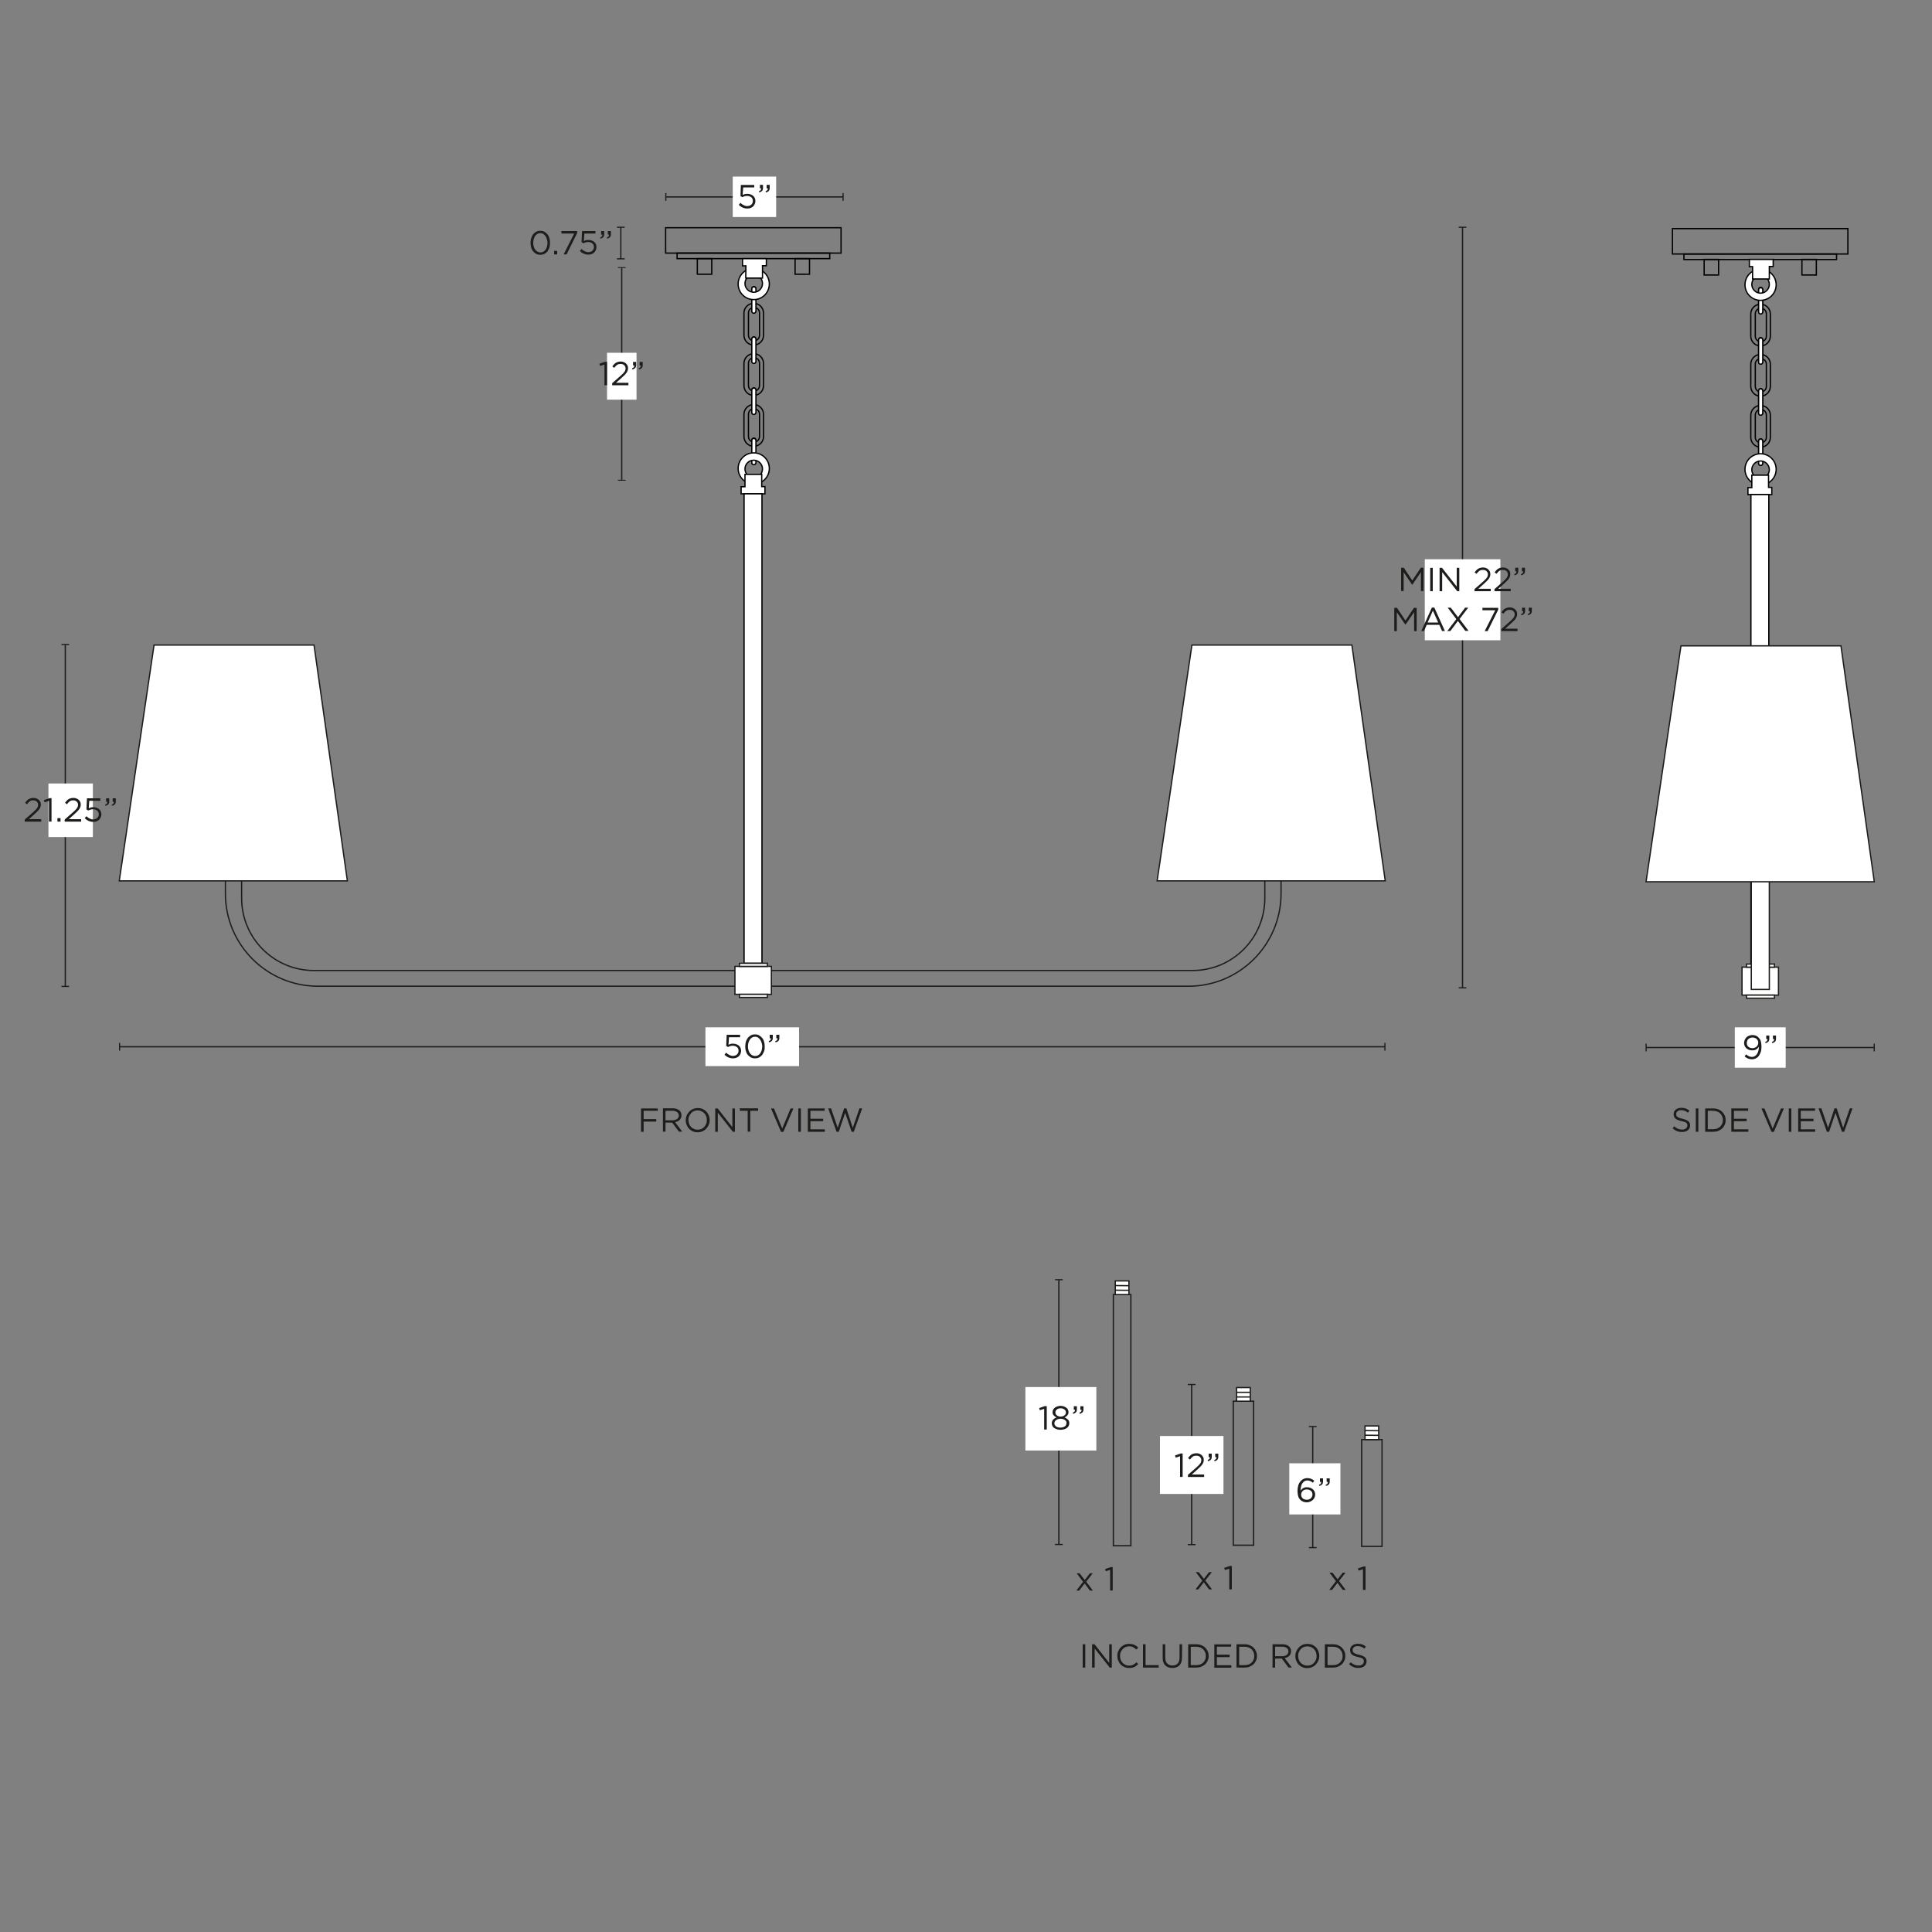 <svg xml:space="preserve" style="enable-background:new 0 0 1500 1500;" viewBox="0 0 1500 1500" height="1500px" width="1500px" y="0px" x="0px" xmlns:xlink="http://www.w3.org/1999/xlink" xmlns="http://www.w3.org/2000/svg" id="Capa_1" version="1.1">
<rect x="0" y="0" width="1500" height="1500" fill="#808080" stroke="none"/>
<style type="text/css">
	.st0{fill:none;stroke:#1D1D1B;stroke-miterlimit:10;}
	.st1{fill:none;stroke:#000000;stroke-miterlimit:10;}
	.st2{fill:none;stroke:#010101;stroke-miterlimit:10;}
	.st3{fill:#FFFFFF;stroke:#010101;stroke-miterlimit:10;}
	.st4{fill:#FFFFFF;stroke:#000000;stroke-miterlimit:10;}
	.st5{fill:#FFFFFF;stroke:#1D1D1B;stroke-miterlimit:10;}
	.st6{fill:#1D1D1B;}
	.st7{fill:none;}
	.st8{fill:#FFFFFF;}
	.st9{fill:none;stroke:#1E1E1C;stroke-miterlimit:10;}
	.st10{fill:#1E1E1C;}
</style>
<g>
	<path d="M982,654.1v43.3c0,31-25.1,56.1-56.1,56.1H243.7c-31,0-56.1-25.1-56.1-56.1v-43.3h-12.6v39.7
		c0,39.7,32.2,71.9,71.9,71.9h675.8c39.7,0,71.9-32.2,71.9-71.9v-39.7H982L982,654.1z" class="st0"></path>
	<g>
		<rect height="19.7" width="136.2" class="st1" y="176.8" x="516.8"></rect>
		<rect height="4.3" width="118.5" class="st1" y="196.5" x="525.7"></rect>
		<rect height="12.1" width="11.2" class="st1" y="200.8" x="541.4"></rect>
		<rect height="12.1" width="11.2" class="st1" y="200.8" x="617.3"></rect>
		<g>
			<path d="M585.2,235.5L585.2,235.5c4.2,0,7.6,3.4,7.6,7.6v17.2c0,4.2-3.4,7.6-7.6,7.6l0,0c-4.2,0-7.6-3.4-7.6-7.6
				v-17.2C577.6,238.9,581,235.5,585.2,235.5z" class="st2"></path>
			<path d="M585.4,238.7L585.4,238.7c2.4,0,4.3,1.9,4.3,4.3v17.3c0,2.4-1.9,4.3-4.3,4.3h0c-2.4,0-4.3-1.9-4.3-4.3V243
				C581.1,240.6,583,238.7,585.4,238.7z" class="st2"></path>
			<path d="M585.3,243L585.3,243c-0.9,0-1.6-0.7-1.6-1.6v-17.3c0-0.9,0.7-1.6,1.6-1.6l0,0c0.9,0,1.6,0.7,1.6,1.6v17.3
				C586.8,242.3,586.1,243,585.3,243z" class="st3"></path>
			<path d="M585.3,243.2L585.3,243.2c-0.9,0-1.6-0.7-1.6-1.6v-17.3c0-0.9,0.7-1.6,1.6-1.6l0,0c0.9,0,1.6,0.7,1.6,1.6
				v17.3C586.8,242.5,586.1,243.2,585.3,243.2z" class="st3"></path>
			<path d="M585.2,274.6L585.2,274.6c4.2,0,7.6,3.4,7.6,7.6v17.2c0,4.2-3.4,7.6-7.6,7.6l0,0c-4.2,0-7.6-3.4-7.6-7.6
				v-17.2C577.6,278,581,274.6,585.2,274.6z" class="st2"></path>
			<path d="M585.4,277.7L585.4,277.7c2.4,0,4.3,1.9,4.3,4.3v17.3c0,2.4-1.9,4.3-4.3,4.3h0c-2.4,0-4.3-1.9-4.3-4.3v-17.3
				C581.1,279.7,583,277.7,585.4,277.7z" class="st2"></path>
			<path d="M585.3,282L585.3,282c-0.9,0-1.6-0.7-1.6-1.6v-17.3c0-0.9,0.7-1.6,1.6-1.6l0,0c0.9,0,1.6,0.7,1.6,1.6v17.3
				C586.8,281.3,586.1,282,585.3,282z" class="st3"></path>
			<path d="M585.3,282.2L585.3,282.2c-0.9,0-1.6-0.7-1.6-1.6v-17.3c0-0.9,0.7-1.6,1.6-1.6l0,0c0.9,0,1.6,0.7,1.6,1.6
				v17.3C586.8,281.5,586.1,282.2,585.3,282.2z" class="st3"></path>
			<path d="M585.2,314.1L585.2,314.1c4.2,0,7.6,3.4,7.6,7.6v17.2c0,4.2-3.4,7.6-7.6,7.6l0,0c-4.2,0-7.6-3.4-7.6-7.6
				v-17.2C577.6,317.5,581,314.1,585.2,314.1z" class="st2"></path>
			<path d="M585.4,317.3L585.4,317.3c2.4,0,4.3,1.9,4.3,4.3v17.3c0,2.4-1.9,4.3-4.3,4.3h0c-2.4,0-4.3-1.9-4.3-4.3v-17.3
				C581.1,319.2,583,317.3,585.4,317.3z" class="st2"></path>
			<path d="M585.3,321.6L585.3,321.6c-0.9,0-1.6-0.7-1.6-1.6v-17.3c0-0.9,0.7-1.6,1.6-1.6l0,0c0.9,0,1.6,0.7,1.6,1.6
				V320C586.8,320.9,586.1,321.6,585.3,321.6z" class="st3"></path>
			<path d="M585.3,321.8L585.3,321.8c-0.9,0-1.6-0.7-1.6-1.6v-17.3c0-0.9,0.7-1.6,1.6-1.6l0,0c0.9,0,1.6,0.7,1.6,1.6
				v17.3C586.8,321.1,586.1,321.8,585.3,321.8z" class="st3"></path>
			<path d="M585.3,360.6L585.3,360.6c-0.9,0-1.6-0.7-1.6-1.6v-17.3c0-0.9,0.7-1.6,1.6-1.6l0,0c0.9,0,1.6,0.7,1.6,1.6
				V359C586.8,359.9,586.1,360.6,585.3,360.6z" class="st3"></path>
			<path d="M585.3,360.8L585.3,360.8c-0.9,0-1.6-0.7-1.6-1.6V342c0-0.9,0.7-1.6,1.6-1.6l0,0c0.9,0,1.6,0.7,1.6,1.6v17.3
				C586.8,360.1,586.1,360.8,585.3,360.8z" class="st3"></path>
		</g>
		<path d="M585.2,375.8c6.7,0,12.1-5.4,12.1-12.1s-5.4-12.1-12.1-12.1c-6.7,0-12.1,5.4-12.1,12.1
			S578.5,375.8,585.2,375.8z M585.2,357.3c3.8,0,6.8,3.1,6.8,6.8c0,3.8-3.1,6.8-6.8,6.8c-3.8,0-6.8-3.1-6.8-6.8
			C578.4,360.3,581.4,357.3,585.2,357.3z" class="st4"></path>
		<polygon points="593.9,383.4 575.4,383.4 575.4,377.9 578.4,377.9 578.4,368.3 591.4,368.3 591.4,377.8 593.9,377.8" class="st4"></polygon>
		<path d="M585.2,208.4c-6.7,0-12.1,5.4-12.1,12.1s5.4,12.1,12.1,12.1c6.7,0,12.1-5.4,12.1-12.1
			S591.9,208.4,585.2,208.4z M585.2,226.9c-3.8,0-6.8-3.1-6.8-6.8c0-3.8,3.1-6.8,6.8-6.8c3.8,0,6.8,3.1,6.8,6.8
			C592,223.9,589,226.9,585.2,226.9z" class="st4"></path>
		<polygon points="576.5,200.8 595,200.8 595,206.3 592,206.3 592,215.9 579,215.9 579.1,206.4 576.5,206.4" class="st4"></polygon>
		<rect height="364.5" width="13.9" class="st4" y="383.4" x="577.7"></rect>
	</g>
	<g>
		<rect height="21.7" width="28.3" class="st5" y="750.3" x="570.6"></rect>
		<rect height="2.4" width="21.7" class="st5" y="772" x="574.1"></rect>
		<rect height="2.4" width="21.7" class="st5" y="747.9" x="574.1"></rect>
	</g>
	<polygon points="119.6,500.8 243.8,500.8 269.7,683.9 92.6,683.9" class="st5"></polygon>
	<polygon points="925.4,500.8 1049.6,500.8 1075.5,683.9 898.4,683.9" class="st5"></polygon>
</g>
<path d="M842.6,1276.6v18.1h-2v-18.1H842.6z" class="st6"></path>
<path d="M861.2,1276.6h2v18.1h-1.6l-11.7-14.8v14.8h-2v-18.1h1.9l11.4,14.5V1276.6z" class="st6"></path>
<path d="M882.4,1293.2c-0.5,0.4-1.1,0.7-1.6,1c-0.6,0.3-1.2,0.5-1.9,0.6c-0.7,0.2-1.4,0.2-2.3,0.2
	c-1.3,0-2.5-0.2-3.6-0.7s-2.1-1.1-2.9-2c-0.8-0.8-1.4-1.8-1.9-3c-0.5-1.1-0.7-2.4-0.7-3.7s0.2-2.5,0.7-3.6c0.5-1.1,1.1-2.1,1.9-3
	c0.8-0.8,1.8-1.5,2.9-2c1.1-0.5,2.3-0.7,3.7-0.7c0.8,0,1.6,0.1,2.2,0.2c0.7,0.1,1.3,0.3,1.8,0.6c0.6,0.2,1.1,0.6,1.6,0.9
	c0.5,0.4,1,0.7,1.4,1.2l-1.4,1.5c-0.8-0.7-1.6-1.3-2.5-1.8c-0.9-0.5-2-0.7-3.2-0.7c-1,0-1.9,0.2-2.8,0.6s-1.6,0.9-2.2,1.6
	c-0.6,0.7-1.1,1.5-1.5,2.4c-0.4,0.9-0.5,1.9-0.5,2.9c0,1.1,0.2,2,0.5,2.9c0.4,0.9,0.8,1.7,1.5,2.4c0.6,0.7,1.4,1.2,2.2,1.6
	s1.8,0.6,2.8,0.6c1.2,0,2.3-0.2,3.2-0.7s1.8-1.1,2.6-1.9l1.3,1.3C883.4,1292.3,882.9,1292.8,882.4,1293.2L882.4,1293.2z" class="st6"></path>
<path d="M887.4,1276.6h2v16.2h10.2v1.9h-12.2L887.4,1276.6L887.4,1276.6z" class="st6"></path>
<path d="M917.7,1287c0,1.3-0.2,2.5-0.5,3.5c-0.4,1-0.9,1.8-1.5,2.5c-0.7,0.7-1.5,1.2-2.4,1.5c-0.9,0.3-1.9,0.5-3.1,0.5
	c-1.1,0-2.1-0.2-3.1-0.5c-0.9-0.3-1.7-0.8-2.4-1.5c-0.7-0.7-1.2-1.5-1.5-2.5c-0.4-1-0.5-2.1-0.5-3.4v-10.5h2v10.4
	c0,2,0.5,3.5,1.5,4.5s2.3,1.6,4.1,1.6s3-0.5,4-1.5c1-1,1.5-2.5,1.5-4.5v-10.5h2L917.7,1287L917.7,1287z" class="st6"></path>
<path d="M937.7,1289.2c-0.5,1.1-1.1,2.1-2,2.9c-0.8,0.8-1.9,1.4-3,1.9c-1.2,0.5-2.5,0.7-3.9,0.7h-6.3v-18.1h6.3
	c1.4,0,2.7,0.2,3.9,0.7c1.2,0.5,2.2,1.1,3,1.9s1.5,1.8,2,2.9s0.7,2.3,0.7,3.6S938.2,1288.1,937.7,1289.2z M935.7,1282.9
	c-0.4-0.9-0.8-1.6-1.5-2.3c-0.6-0.6-1.4-1.2-2.4-1.5c-0.9-0.4-2-0.6-3.1-0.6h-4.2v14.3h4.2c1.1,0,2.2-0.2,3.1-0.5s1.7-0.9,2.4-1.5
	c0.6-0.6,1.1-1.4,1.5-2.3c0.4-0.9,0.5-1.8,0.5-2.8S936.1,1283.8,935.7,1282.9z" class="st6"></path>
<path d="M955.8,1278.5h-11v6.2h9.9v1.9h-9.9v6.3h11.2v1.9h-13.2v-18.1h13.1L955.8,1278.5L955.8,1278.5z" class="st6"></path>
<path d="M975.2,1289.2c-0.5,1.1-1.1,2.1-2,2.9c-0.8,0.8-1.9,1.4-3,1.9c-1.2,0.5-2.5,0.7-3.9,0.7H960v-18.1h6.3
	c1.4,0,2.7,0.2,3.9,0.7c1.2,0.5,2.2,1.1,3,1.9s1.5,1.8,2,2.9s0.7,2.3,0.7,3.6S975.7,1288.1,975.2,1289.2z M973.3,1282.9
	c-0.4-0.9-0.8-1.6-1.5-2.3c-0.6-0.6-1.4-1.2-2.4-1.5c-0.9-0.4-2-0.6-3.1-0.6h-4.2v14.3h4.2c1.1,0,2.2-0.2,3.1-0.5s1.7-0.9,2.4-1.5
	c0.6-0.6,1.1-1.4,1.5-2.3s0.5-1.8,0.5-2.8S973.6,1283.8,973.3,1282.9z" class="st6"></path>
<path d="M1000.4,1294.7l-5.2-7H990v7h-2v-18.1h7.8c1,0,1.9,0.1,2.7,0.4c0.8,0.3,1.5,0.6,2.1,1.1c0.6,0.5,1,1,1.3,1.7
	c0.3,0.7,0.5,1.4,0.5,2.2c0,0.8-0.1,1.4-0.4,2c-0.2,0.6-0.6,1.1-1,1.6c-0.4,0.4-1,0.8-1.6,1.1s-1.3,0.5-2,0.6l5.6,7.4H1000.4
	L1000.4,1294.7z M999,1279.5c-0.8-0.6-1.9-1-3.4-1H990v7.4h5.6c0.7,0,1.3-0.1,1.9-0.3c0.6-0.2,1.1-0.4,1.5-0.7
	c0.4-0.3,0.7-0.7,1-1.2c0.2-0.5,0.4-1,0.4-1.6C1000.3,1281,999.9,1280.1,999,1279.5L999,1279.5z" class="st6"></path>
<path d="M1023.6,1289.2c-0.5,1.1-1.1,2.1-1.9,3s-1.8,1.6-2.9,2.1c-1.1,0.5-2.4,0.8-3.8,0.8s-2.6-0.2-3.8-0.7
	c-1.1-0.5-2.1-1.2-2.9-2c-0.8-0.8-1.4-1.8-1.9-3s-0.7-2.3-0.7-3.6s0.2-2.4,0.7-3.6c0.5-1.1,1.1-2.1,1.9-3c0.8-0.9,1.8-1.6,2.9-2.1
	c1.1-0.5,2.4-0.8,3.8-0.8c1.4,0,2.6,0.2,3.8,0.7s2.1,1.2,2.9,2c0.8,0.8,1.4,1.8,1.9,3c0.4,1.1,0.7,2.3,0.7,3.6
	S1024.1,1288.1,1023.6,1289.2z M1021.7,1282.8c-0.4-0.9-0.8-1.7-1.5-2.4c-0.6-0.7-1.4-1.2-2.3-1.6c-0.9-0.4-1.8-0.6-2.9-0.6
	s-2,0.2-2.9,0.6c-0.9,0.4-1.6,0.9-2.2,1.6c-0.6,0.7-1.1,1.5-1.5,2.4c-0.4,0.9-0.5,1.9-0.5,2.9s0.2,2,0.5,2.9
	c0.4,0.9,0.8,1.7,1.5,2.4c0.6,0.7,1.4,1.2,2.3,1.6c0.9,0.4,1.8,0.6,2.9,0.6c1,0,2-0.2,2.9-0.6s1.6-0.9,2.2-1.6
	c0.6-0.7,1.1-1.5,1.5-2.4s0.5-1.9,0.5-2.9C1022.2,1284.7,1022,1283.7,1021.7,1282.8z" class="st6"></path>
<path d="M1043.8,1289.2c-0.5,1.1-1.1,2.1-2,2.9c-0.8,0.8-1.9,1.4-3,1.9c-1.2,0.5-2.5,0.7-3.9,0.7h-6.3v-18.1h6.3
	c1.4,0,2.7,0.2,3.9,0.7c1.2,0.5,2.2,1.1,3,1.9s1.5,1.8,2,2.9c0.5,1.1,0.7,2.3,0.7,3.6S1044.3,1288.1,1043.8,1289.2z M1041.9,1282.9
	c-0.4-0.9-0.8-1.6-1.5-2.3c-0.6-0.6-1.4-1.2-2.4-1.5c-0.9-0.4-2-0.6-3.1-0.6h-4.2v14.3h4.2c1.1,0,2.2-0.2,3.1-0.5
	c0.9-0.4,1.7-0.9,2.4-1.5c0.6-0.6,1.1-1.4,1.5-2.3c0.4-0.9,0.5-1.8,0.5-2.8S1042.2,1283.8,1041.9,1282.9z" class="st6"></path>
<path d="M1050.4,1282.3c0.1,0.3,0.4,0.7,0.7,0.9c0.4,0.3,0.9,0.5,1.5,0.8s1.5,0.5,2.5,0.7c2,0.5,3.5,1.1,4.5,1.9
	c1,0.8,1.4,1.9,1.4,3.3c0,0.8-0.2,1.5-0.5,2.1c-0.3,0.6-0.7,1.2-1.3,1.6c-0.5,0.5-1.2,0.8-1.9,1c-0.8,0.2-1.6,0.4-2.5,0.4
	c-1.4,0-2.8-0.2-4-0.7c-1.2-0.5-2.3-1.2-3.4-2.2l1.3-1.5c1,0.9,1.9,1.5,2.9,1.9c1,0.4,2.1,0.6,3.3,0.6c1.3,0,2.2-0.3,2.9-0.9
	c0.7-0.6,1.1-1.3,1.1-2.3c0-0.4-0.1-0.8-0.2-1.2c-0.1-0.3-0.4-0.6-0.7-0.9c-0.4-0.3-0.8-0.5-1.4-0.7c-0.6-0.2-1.4-0.4-2.3-0.6
	c-1-0.2-1.9-0.5-2.7-0.8c-0.8-0.3-1.4-0.6-1.9-1.1c-0.5-0.4-0.9-0.9-1.1-1.4c-0.2-0.6-0.4-1.2-0.4-2c0-0.8,0.1-1.4,0.4-2
	c0.3-0.6,0.7-1.1,1.2-1.6c0.5-0.4,1.2-0.8,1.9-1c0.7-0.2,1.5-0.4,2.4-0.4c1.3,0,2.5,0.2,3.5,0.5c1,0.4,1.9,0.9,2.9,1.7l-1.2,1.6
	c-0.8-0.7-1.7-1.2-2.5-1.5s-1.7-0.5-2.7-0.5c-0.6,0-1.1,0.1-1.6,0.2s-0.9,0.4-1.2,0.6c-0.3,0.3-0.6,0.6-0.8,0.9s-0.3,0.7-0.3,1.2
	S1050.2,1281.9,1050.4,1282.3L1050.4,1282.3z" class="st6"></path>
<g>
	<line y2="1201.5" x2="1019.2" y1="1107.6" x1="1019.2" class="st0"></line>
	<rect height="0.9" width="6" class="st6" y="1107.1" x="1016.2"></rect>
	<rect height="0.9" width="6" class="st6" y="1201.1" x="1016.2"></rect>
</g>
<rect height="39.7" width="39.7" class="st8" y="1136.1" x="1001"></rect>
<path d="M1019.3,1151.2c-0.7-0.6-1.3-1-2-1.3c-0.7-0.3-1.4-0.5-2.3-0.5s-1.6,0.2-2.2,0.6c-0.7,0.4-1.2,1-1.7,1.7
	c-0.5,0.7-0.8,1.6-1,2.5c-0.2,1-0.4,2-0.4,3.2c0.2-0.4,0.5-0.7,0.8-1c0.3-0.3,0.7-0.6,1.1-0.9c0.4-0.2,0.9-0.5,1.4-0.6
	c0.5-0.2,1.1-0.2,1.8-0.2c0.8,0,1.6,0.1,2.4,0.4c0.8,0.3,1.4,0.6,2,1.1c0.6,0.5,1,1.1,1.4,1.8c0.3,0.7,0.5,1.5,0.5,2.3
	s-0.2,1.7-0.5,2.4c-0.3,0.7-0.8,1.4-1.4,1.9c-0.6,0.5-1.3,1-2.1,1.3c-0.8,0.3-1.6,0.5-2.6,0.5c-1,0-1.9-0.2-2.7-0.5
	s-1.5-0.8-2.1-1.3c-0.4-0.4-0.7-0.8-1-1.2c-0.3-0.4-0.5-0.9-0.7-1.5c-0.2-0.6-0.3-1.2-0.4-1.9c-0.1-0.7-0.2-1.5-0.2-2.5
	c0-1.4,0.2-2.7,0.5-3.9c0.3-1.2,0.8-2.2,1.5-3.1s1.4-1.6,2.4-2.1s2-0.8,3.2-0.8c1.1,0,2,0.2,2.9,0.5c0.8,0.4,1.7,0.9,2.5,1.5
	L1019.3,1151.2L1019.3,1151.2z M1018.7,1158.7c-0.2-0.5-0.5-0.9-0.9-1.2c-0.4-0.3-0.8-0.6-1.4-0.8c-0.5-0.2-1.1-0.3-1.8-0.3
	s-1.3,0.1-1.8,0.3c-0.6,0.2-1,0.5-1.4,0.9c-0.4,0.4-0.7,0.8-0.9,1.3s-0.3,1-0.3,1.5c0,0.6,0.1,1.1,0.3,1.6c0.2,0.5,0.5,0.9,0.9,1.3
	c0.4,0.4,0.9,0.6,1.4,0.8c0.6,0.2,1.2,0.3,1.8,0.3s1.3-0.1,1.8-0.3s1-0.5,1.4-0.9c0.4-0.4,0.7-0.8,0.9-1.3s0.3-1.1,0.3-1.6
	S1018.9,1159.2,1018.7,1158.7L1018.7,1158.7z" class="st6"></path>
<path d="M1025.4,1151.9c0.3-0.4,0.4-0.8,0.3-1.4h-0.9v-2.7h2.4v2.3c0,1.1-0.2,1.8-0.7,2.4c-0.5,0.5-1.2,0.9-2.2,1.2
	l-0.3-0.9C1024.7,1152.5,1025.2,1152.3,1025.4,1151.9L1025.4,1151.9z M1030.6,1151.9c0.3-0.4,0.4-0.8,0.3-1.4h-0.9v-2.7h2.4v2.3
	c0,1.1-0.2,1.8-0.7,2.4c-0.5,0.5-1.2,0.9-2.2,1.2l-0.3-0.9C1029.8,1152.5,1030.3,1152.3,1030.6,1151.9L1030.6,1151.9z" class="st6"></path>
<path d="M1044.8,1234.4h-2.3l-4.1-5.5l-4.2,5.5h-2.2l5.2-6.8l-5-6.6h2.3l4,5.2l4-5.2h2.2l-5.1,6.5L1044.8,1234.4
	L1044.8,1234.4z" class="st6"></path>
<path d="M1058.7,1216.2h1.5v18.2h-2v-16.1l-3.4,1.1l-0.5-1.7L1058.7,1216.2L1058.7,1216.2z" class="st6"></path>
<g>
	<line y2="1199.3" x2="925.2" y1="1074.9" x1="925.2" class="st0"></line>
	<rect height="0.9" width="6" class="st6" y="1074.5" x="922.2"></rect>
	<rect height="0.9" width="6" class="st6" y="1198.8" x="922.2"></rect>
</g>
<rect height="45" width="49.3" class="st8" y="1114.9" x="900.6"></rect>
<path d="M916.7,1128.5h1.5v18.2h-2v-16.1l-3.4,1.1l-0.5-1.7L916.7,1128.5L916.7,1128.5z" class="st6"></path>
<path d="M926.1,1130.9c-0.7,0.5-1.5,1.3-2.2,2.3l-1.5-1.1c0.4-0.6,0.8-1.1,1.3-1.6c0.4-0.5,0.9-0.9,1.4-1.2
	c0.5-0.3,1.1-0.6,1.7-0.7c0.6-0.2,1.3-0.3,2.1-0.3c0.8,0,1.6,0.1,2.3,0.4c0.7,0.3,1.3,0.6,1.8,1.1c0.5,0.5,0.9,1,1.2,1.6
	c0.3,0.6,0.4,1.3,0.4,2.1c0,0.7-0.1,1.3-0.3,1.8c-0.2,0.6-0.5,1.1-0.8,1.6c-0.4,0.5-0.8,1.1-1.4,1.7c-0.6,0.6-1.2,1.2-2,1.9
	l-4.8,4.3h9.6v1.9h-12.6v-1.6l6.6-5.8c0.7-0.6,1.3-1.2,1.8-1.7c0.5-0.5,0.9-1,1.2-1.4c0.3-0.4,0.5-0.9,0.6-1.3
	c0.1-0.4,0.2-0.9,0.2-1.3c0-0.5-0.1-1-0.3-1.4c-0.2-0.4-0.5-0.8-0.8-1.1c-0.3-0.3-0.7-0.5-1.2-0.7c-0.4-0.2-0.9-0.2-1.4-0.2
	C927.7,1130.1,926.8,1130.4,926.1,1130.9L926.1,1130.9z" class="st6"></path>
<path d="M939,1132.7c0.3-0.4,0.4-0.8,0.3-1.4h-0.9v-2.7h2.4v2.3c0,1.1-0.2,1.8-0.7,2.4c-0.5,0.5-1.2,0.9-2.2,1.2
	l-0.3-0.9C938.2,1133.3,938.7,1133,939,1132.7L939,1132.7z M944.1,1132.7c0.3-0.4,0.4-0.8,0.3-1.4h-0.9v-2.7h2.4v2.3
	c0,1.1-0.2,1.8-0.7,2.4s-1.2,0.9-2.2,1.2l-0.3-0.9C943.4,1133.3,943.9,1133,944.1,1132.7L944.1,1132.7z" class="st6"></path>
<path d="M941,1234h-2.3l-4.1-5.5l-4.2,5.5h-2.2l5.2-6.8l-5-6.6h2.3l4,5.2l4-5.2h2.2l-5.1,6.5L941,1234L941,1234z" class="st6"></path>
<path d="M954.9,1215.8h1.5v18.2h-2v-16.1l-3.4,1.1l-0.5-1.7L954.9,1215.8L954.9,1215.8z" class="st6"></path>
<g>
	<line y2="1199.1" x2="822.1" y1="993.6" x1="822.1" class="st0"></line>
	<rect height="0.9" width="6" class="st6" y="993.1" x="819.1"></rect>
	<rect height="0.9" width="6" class="st6" y="1198.7" x="819.1"></rect>
</g>
<rect height="49.3" width="55.1" class="st8" y="1076.9" x="796.1"></rect>
<path d="M811.2,1091.7h1.5v18.2h-2v-16.1l-3.4,1.1l-0.5-1.7L811.2,1091.7L811.2,1091.7z" class="st6"></path>
<path d="M829.7,1107.1c-0.3,0.6-0.8,1.2-1.4,1.6c-0.6,0.4-1.3,0.8-2.2,1c-0.8,0.2-1.7,0.4-2.7,0.4s-1.9-0.1-2.7-0.4
	c-0.8-0.2-1.5-0.6-2.2-1s-1.1-1-1.4-1.6c-0.3-0.6-0.5-1.3-0.5-2.1c0-1.1,0.4-2,1-2.8c0.7-0.7,1.6-1.3,2.7-1.7
	c-0.4-0.2-0.8-0.4-1.2-0.7c-0.4-0.3-0.7-0.6-1-0.9s-0.5-0.7-0.7-1.2c-0.2-0.4-0.2-0.9-0.2-1.4c0-0.7,0.2-1.3,0.5-1.9
	c0.3-0.6,0.8-1.1,1.3-1.5c0.6-0.4,1.2-0.8,2-1c0.7-0.2,1.5-0.4,2.4-0.4c0.8,0,1.6,0.1,2.4,0.4c0.7,0.2,1.4,0.6,2,1
	c0.6,0.4,1,0.9,1.3,1.5c0.3,0.6,0.5,1.2,0.5,1.9c0,0.5-0.1,1-0.2,1.4c-0.2,0.4-0.4,0.8-0.7,1.2c-0.3,0.3-0.6,0.6-1,0.9
	c-0.4,0.3-0.8,0.5-1.2,0.7c1.1,0.4,2,1,2.7,1.7c0.7,0.7,1,1.7,1,2.7C830.2,1105.8,830,1106.5,829.7,1107.1L829.7,1107.1z
	 M827.8,1103.6c-0.2-0.4-0.6-0.8-1-1.1c-0.4-0.3-0.9-0.5-1.5-0.7c-0.6-0.2-1.2-0.3-1.9-0.3s-1.3,0.1-1.9,0.3
	c-0.6,0.2-1.1,0.4-1.5,0.7c-0.4,0.3-0.8,0.7-1,1.1c-0.2,0.4-0.4,0.9-0.4,1.4c0,0.5,0.1,0.9,0.3,1.3c0.2,0.4,0.5,0.8,0.9,1.1
	s0.9,0.6,1.5,0.7c0.6,0.2,1.3,0.3,2,0.3c0.7,0,1.4-0.1,2-0.3s1.1-0.4,1.5-0.7c0.4-0.3,0.7-0.7,0.9-1.1c0.2-0.4,0.3-0.8,0.3-1.3
	C828.1,1104.4,828,1104,827.8,1103.6L827.8,1103.6z M827.3,1095.3c-0.2-0.4-0.5-0.7-0.9-1c-0.4-0.3-0.8-0.5-1.3-0.7
	s-1.1-0.2-1.6-0.2c-0.6,0-1.1,0.1-1.6,0.2s-1,0.4-1.3,0.7c-0.4,0.3-0.7,0.6-0.9,1c-0.2,0.4-0.3,0.8-0.3,1.3c0,0.5,0.1,1,0.3,1.3
	c0.2,0.4,0.5,0.7,0.9,1s0.8,0.5,1.3,0.7c0.5,0.2,1,0.2,1.6,0.2s1.1-0.1,1.6-0.2c0.5-0.2,1-0.4,1.3-0.7c0.4-0.3,0.7-0.6,0.9-1
	c0.2-0.4,0.3-0.8,0.3-1.3C827.5,1096.1,827.4,1095.6,827.3,1095.3L827.3,1095.3z" class="st6"></path>
<path d="M834.3,1095.9c0.3-0.4,0.4-0.8,0.3-1.4h-0.9v-2.7h2.4v2.3c0,1.1-0.2,1.8-0.7,2.4c-0.5,0.5-1.2,0.9-2.2,1.2
	l-0.3-0.9C833.5,1096.5,834,1096.2,834.3,1095.9L834.3,1095.9z M839.4,1095.9c0.3-0.4,0.4-0.8,0.3-1.4h-0.9v-2.7h2.4v2.3
	c0,1.1-0.2,1.8-0.7,2.4c-0.5,0.5-1.2,0.9-2.2,1.2l-0.3-0.9C838.7,1096.5,839.2,1096.2,839.4,1095.9L839.4,1095.9z" class="st6"></path>
<path d="M848.5,1234.9h-2.3l-4.1-5.5l-4.2,5.5h-2.2l5.2-6.8l-5-6.6h2.3l4,5.2l4-5.2h2.2l-5.1,6.5L848.5,1234.9
	L848.5,1234.9z" class="st6"></path>
<path d="M862.4,1216.7h1.5v18.2h-2v-16.1l-3.4,1.1l-0.5-1.7L862.4,1216.7L862.4,1216.7z" class="st6"></path>
<rect height="195" width="13.6" class="st0" y="1005.1" x="864.4"></rect>
<polygon points="876.5,1005.1 865.9,1005.1 865.9,997.8 865.9,994.5 876.5,994.5 876.5,997.8" class="st5"></polygon>
<line y2="998.2" x2="876.5" y1="998.1" x1="865.9" class="st0"></line>
<line y2="1001.8" x2="876.5" y1="1001.7" x1="865.9" class="st0"></line>
<rect height="111.8" width="15.8" class="st0" y="1087.9" x="957.5"></rect>
<g>
	<polygon points="970.7,1087.9 960.1,1087.9 960.1,1080.6 960.1,1077.3 970.7,1077.3 970.7,1080.7" class="st5"></polygon>
	<line y2="1081" x2="970.7" y1="1081" x1="960.1" class="st0"></line>
	<line y2="1084.6" x2="970.7" y1="1084.6" x1="960.1" class="st0"></line>
</g>
<rect height="82.9" width="15.8" class="st0" y="1117.7" x="1057.2"></rect>
<polygon points="1070.4,1117.7 1059.8,1117.7 1059.8,1110.4 1059.8,1107.1 1070.4,1107.1 1070.4,1110.4" class="st5"></polygon>
<line y2="1110.8" x2="1070.4" y1="1110.7" x1="1059.8" class="st0"></line>
<line y2="1114.4" x2="1070.4" y1="1114.3" x1="1059.8" class="st0"></line>
<g>
	<g>
		<line y2="765.9" x2="50.7" y1="500.4" x1="50.7" class="st0"></line>
		<rect height="0.9" width="6" class="st6" y="500" x="47.7"></rect>
		<rect height="0.9" width="6" class="st6" y="765.4" x="47.7"></rect>
	</g>
</g>
<rect height="41.6" width="34.5" class="st8" y="608.3" x="37.6"></rect>
<g>
	<g>
		<line y2="152.9" x2="654.5" y1="152.9" x1="516.9" class="st0"></line>
		<rect height="6" width="0.9" class="st6" y="149.9" x="516.5"></rect>
		<rect height="6" width="0.9" class="st6" y="149.9" x="654.1"></rect>
	</g>
</g>
<rect height="31.4" width="33.7" class="st8" y="137.1" x="568.9"></rect>
<g>
	<path d="M23.2,622.1c-0.7,0.5-1.5,1.3-2.2,2.3l-1.5-1.1c0.4-0.6,0.8-1.1,1.3-1.6c0.4-0.5,0.9-0.9,1.4-1.2
		c0.5-0.3,1.1-0.6,1.7-0.7c0.6-0.2,1.3-0.3,2.1-0.3s1.6,0.1,2.3,0.4c0.7,0.3,1.3,0.6,1.8,1.1c0.5,0.5,0.9,1,1.2,1.6
		c0.3,0.6,0.4,1.3,0.4,2.1c0,0.7-0.1,1.3-0.3,1.8c-0.2,0.6-0.5,1.1-0.8,1.6c-0.4,0.5-0.8,1.1-1.4,1.7c-0.6,0.6-1.2,1.2-2,1.9
		l-4.8,4.3h9.6v1.9H19.2v-1.6l6.6-5.8c0.7-0.6,1.3-1.2,1.8-1.7c0.5-0.5,0.9-1,1.2-1.4c0.3-0.4,0.5-0.9,0.6-1.3
		c0.1-0.4,0.2-0.9,0.2-1.3c0-0.5-0.1-1-0.3-1.4c-0.2-0.4-0.5-0.8-0.8-1.1c-0.3-0.3-0.7-0.5-1.2-0.7c-0.4-0.2-0.9-0.2-1.4-0.2
		C24.8,621.3,23.9,621.6,23.2,622.1L23.2,622.1z" class="st6"></path>
	<path d="M38.5,619.7H40v18.2h-2v-16.1l-3.4,1.1l-0.5-1.7L38.5,619.7L38.5,619.7z" class="st6"></path>
	<path d="M44.6,637.9v-2.7H47v2.7H44.6z" class="st6"></path>
	<path d="M54.2,622.1c-0.7,0.5-1.5,1.3-2.2,2.3l-1.5-1.1c0.4-0.6,0.8-1.1,1.3-1.6c0.4-0.5,0.9-0.9,1.4-1.2
		s1.1-0.6,1.7-0.7c0.6-0.2,1.3-0.3,2.1-0.3c0.8,0,1.6,0.1,2.3,0.4c0.7,0.3,1.3,0.6,1.8,1.1c0.5,0.5,0.9,1,1.2,1.6s0.4,1.3,0.4,2.1
		c0,0.7-0.1,1.3-0.3,1.8c-0.2,0.6-0.5,1.1-0.8,1.6c-0.4,0.5-0.8,1.1-1.4,1.7c-0.6,0.6-1.2,1.2-2,1.9l-4.8,4.3h9.6v1.9H50.2v-1.6
		l6.6-5.8c0.7-0.6,1.3-1.2,1.8-1.7c0.5-0.5,0.9-1,1.2-1.4c0.3-0.4,0.5-0.9,0.6-1.3c0.1-0.4,0.2-0.9,0.2-1.3c0-0.5-0.1-1-0.3-1.4
		c-0.2-0.4-0.5-0.8-0.8-1.1c-0.3-0.3-0.7-0.5-1.2-0.7c-0.5-0.2-0.9-0.2-1.4-0.2C55.9,621.3,55,621.6,54.2,622.1L54.2,622.1z" class="st6"></path>
	<path d="M67.5,619.8h10.4v1.9h-8.6l-0.4,5.8c0.5-0.2,1.1-0.4,1.6-0.6c0.5-0.1,1.2-0.2,1.9-0.2c0.9,0,1.7,0.1,2.5,0.4
		c0.8,0.3,1.4,0.6,2,1.1c0.6,0.5,1,1.1,1.3,1.7c0.3,0.7,0.5,1.5,0.5,2.3c0,0.9-0.2,1.7-0.5,2.4c-0.3,0.7-0.8,1.4-1.3,1.9
		c-0.6,0.5-1.2,0.9-2,1.2c-0.8,0.3-1.7,0.4-2.6,0.4c-1.3,0-2.5-0.3-3.6-0.8c-1.1-0.5-2.1-1.2-2.9-2.1l1.3-1.5
		c0.8,0.8,1.6,1.4,2.5,1.8c0.8,0.4,1.7,0.7,2.7,0.7c0.6,0,1.2-0.1,1.8-0.3c0.5-0.2,1-0.5,1.4-0.8c0.4-0.4,0.7-0.8,0.9-1.3
		c0.2-0.5,0.3-1,0.3-1.6s-0.1-1.1-0.3-1.6c-0.2-0.5-0.5-0.9-0.9-1.2c-0.4-0.3-0.9-0.6-1.4-0.8c-0.6-0.2-1.2-0.3-1.8-0.3
		c-0.8,0-1.5,0.1-2.1,0.3s-1.2,0.4-1.7,0.7l-1.4-0.9L67.5,619.8L67.5,619.8z" class="st6"></path>
	<path d="M83,623.9c0.3-0.4,0.4-0.8,0.3-1.4h-0.9v-2.7h2.4v2.3c0,1.1-0.2,1.8-0.7,2.4c-0.5,0.5-1.2,0.9-2.2,1.2
		l-0.3-0.9C82.2,624.5,82.7,624.2,83,623.9L83,623.9z M88.1,623.9c0.3-0.4,0.4-0.8,0.3-1.4h-0.9v-2.7h2.4v2.3c0,1.1-0.2,1.8-0.7,2.4
		c-0.5,0.5-1.2,0.9-2.2,1.2l-0.3-0.9C87.4,624.5,87.8,624.2,88.1,623.9L88.1,623.9z" class="st6"></path>
</g>
<g>
	<g>
		<line y2="767" x2="1135.5" y1="176.4" x1="1135.5" class="st0"></line>
		<rect height="0.9" width="6" class="st6" y="176" x="1132.5"></rect>
		<rect height="0.9" width="6" class="st6" y="766.5" x="1132.5"></rect>
	</g>
</g>
<rect height="62.9" width="58.7" class="st8" y="434.2" x="1106.2"></rect>
<g>
	<path d="M1096.5,454h-0.1l-6.6-9.7v14.6h-2v-18.1h2.1l6.6,9.9l6.6-9.9h2.1v18.1h-2v-14.7L1096.5,454z" class="st6"></path>
	<path d="M1112.4,440.9v18.1h-2v-18.1H1112.4z" class="st6"></path>
	<path d="M1131,440.9h2v18.1h-1.6l-11.7-14.8v14.8h-2v-18.1h1.9l11.4,14.5V440.9L1131,440.9z" class="st6"></path>
	<path d="M1148.6,443.2c-0.7,0.5-1.5,1.3-2.2,2.3l-1.5-1.1c0.4-0.6,0.8-1.1,1.3-1.6c0.4-0.5,0.9-0.9,1.4-1.2
		c0.5-0.3,1.1-0.6,1.7-0.7c0.6-0.2,1.3-0.3,2.1-0.3s1.6,0.1,2.3,0.4c0.7,0.3,1.3,0.6,1.8,1.1c0.5,0.5,0.9,1,1.2,1.6
		c0.3,0.6,0.4,1.3,0.4,2.1c0,0.7-0.1,1.3-0.3,1.8c-0.2,0.6-0.5,1.1-0.8,1.6s-0.8,1.1-1.4,1.7c-0.6,0.6-1.2,1.2-2,1.9l-4.8,4.3h9.6
		v1.9h-12.6v-1.6l6.6-5.8c0.7-0.6,1.3-1.2,1.8-1.7c0.5-0.5,0.9-1,1.2-1.4c0.3-0.4,0.5-0.9,0.6-1.3s0.2-0.9,0.2-1.3
		c0-0.5-0.1-1-0.3-1.4c-0.2-0.4-0.5-0.8-0.8-1.1s-0.7-0.5-1.2-0.7c-0.5-0.2-0.9-0.2-1.4-0.2C1150.3,442.4,1149.4,442.7,1148.6,443.2
		L1148.6,443.2z" class="st6"></path>
	<path d="M1164.1,443.2c-0.7,0.5-1.5,1.3-2.2,2.3l-1.5-1.1c0.4-0.6,0.8-1.1,1.3-1.6c0.4-0.5,0.9-0.9,1.4-1.2
		s1.1-0.6,1.7-0.7c0.6-0.2,1.3-0.3,2.1-0.3c0.8,0,1.6,0.1,2.3,0.4c0.7,0.3,1.3,0.6,1.8,1.1c0.5,0.5,0.9,1,1.2,1.6
		c0.3,0.6,0.4,1.3,0.4,2.1c0,0.7-0.1,1.3-0.3,1.8c-0.2,0.6-0.5,1.1-0.8,1.6s-0.8,1.1-1.4,1.7c-0.6,0.6-1.2,1.2-2,1.9l-4.8,4.3h9.6
		v1.9h-12.6v-1.6l6.6-5.8c0.7-0.6,1.3-1.2,1.8-1.7s0.9-1,1.2-1.4c0.3-0.4,0.5-0.9,0.6-1.3s0.2-0.9,0.2-1.3c0-0.5-0.1-1-0.3-1.4
		c-0.2-0.4-0.5-0.8-0.8-1.1c-0.3-0.3-0.7-0.5-1.2-0.7c-0.5-0.2-0.9-0.2-1.4-0.2C1165.7,442.4,1164.9,442.7,1164.1,443.2
		L1164.1,443.2z" class="st6"></path>
	<path d="M1177,444.9c0.3-0.4,0.4-0.8,0.3-1.4h-0.9v-2.7h2.4v2.3c0,1.1-0.2,1.8-0.7,2.4s-1.2,0.9-2.2,1.2l-0.3-0.9
		C1176.3,445.6,1176.7,445.3,1177,444.9L1177,444.9z M1182.2,444.9c0.3-0.4,0.4-0.8,0.3-1.4h-0.9v-2.7h2.4v2.3
		c0,1.1-0.2,1.8-0.7,2.4c-0.5,0.5-1.2,0.9-2.2,1.2l-0.3-0.9C1181.4,445.6,1181.9,445.3,1182.2,444.9L1182.2,444.9z" class="st6"></path>
	<path d="M1091.2,485h-0.1l-6.6-9.7V490h-2v-18.1h2.1l6.6,9.9l6.6-9.9h2.1V490h-2v-14.7L1091.2,485L1091.2,485z" class="st6"></path>
	<path d="M1121.8,489.9h-2.2l-2.1-4.8h-9.8l-2.1,4.8h-2.1l8.2-18.2h1.9L1121.8,489.9L1121.8,489.9z M1112.5,474.1
		l-4.1,9.2h8.2L1112.5,474.1L1112.5,474.1z" class="st6"></path>
	<path d="M1137.7,489.9l-5.8-7.8l-5.8,7.8h-2.4l7-9.2l-6.7-8.9h2.4l5.6,7.4l5.5-7.4h2.4l-6.7,8.8l7,9.2H1137.7
		L1137.7,489.9z" class="st6"></path>
	<path d="M1150.9,471.9h12.3v1.5l-8.2,16.6h-2.3l8.2-16.2h-9.9L1150.9,471.9L1150.9,471.9z" class="st6"></path>
	<path d="M1169.4,474.2c-0.7,0.5-1.5,1.3-2.2,2.3l-1.5-1.1c0.4-0.6,0.8-1.1,1.3-1.6c0.4-0.5,0.9-0.9,1.4-1.2
		c0.5-0.3,1.1-0.6,1.7-0.7c0.6-0.2,1.3-0.3,2.1-0.3s1.6,0.1,2.3,0.4c0.7,0.3,1.3,0.6,1.8,1.1c0.5,0.5,0.9,1,1.2,1.6
		c0.3,0.6,0.4,1.3,0.4,2.1c0,0.7-0.1,1.3-0.3,1.8c-0.2,0.6-0.5,1.1-0.8,1.6s-0.8,1.1-1.4,1.7c-0.6,0.6-1.2,1.2-2,1.9l-4.8,4.3h9.6
		v1.9h-12.6v-1.6l6.6-5.8c0.7-0.6,1.3-1.2,1.8-1.7c0.5-0.5,0.9-1,1.2-1.4c0.3-0.4,0.5-0.9,0.6-1.3s0.2-0.9,0.2-1.3
		c0-0.5-0.1-1-0.3-1.4c-0.2-0.4-0.5-0.8-0.8-1.1c-0.3-0.3-0.7-0.5-1.2-0.7c-0.5-0.2-0.9-0.2-1.4-0.2
		C1171.1,473.4,1170.2,473.7,1169.4,474.2L1169.4,474.2z" class="st6"></path>
	<path d="M1182.3,475.9c0.3-0.4,0.4-0.8,0.3-1.4h-0.9v-2.7h2.4v2.3c0,1.1-0.2,1.8-0.7,2.4s-1.2,0.9-2.2,1.2l-0.3-0.9
		C1181.6,476.6,1182,476.3,1182.3,475.9L1182.3,475.9z M1187.5,475.9c0.3-0.4,0.4-0.8,0.3-1.4h-0.9v-2.7h2.4v2.3
		c0,1.1-0.2,1.8-0.7,2.4c-0.5,0.5-1.2,0.9-2.2,1.2l-0.3-0.9C1186.7,476.6,1187.2,476.3,1187.5,475.9L1187.5,475.9z" class="st6"></path>
</g>
<g>
	<path d="M426.6,192.1c-0.4,1.1-0.9,2.1-1.5,3s-1.5,1.5-2.4,2c-1,0.5-2,0.7-3.2,0.7s-2.2-0.2-3.2-0.7
		c-0.9-0.5-1.7-1.2-2.4-2c-0.7-0.8-1.2-1.8-1.5-3c-0.4-1.1-0.5-2.3-0.5-3.6c0-1.3,0.2-2.5,0.5-3.6c0.4-1.1,0.9-2.1,1.5-3
		c0.7-0.8,1.5-1.5,2.4-2c1-0.5,2-0.7,3.2-0.7c1.2,0,2.2,0.2,3.1,0.7c0.9,0.5,1.7,1.2,2.4,2s1.2,1.8,1.5,3c0.4,1.1,0.5,2.3,0.5,3.6
		S426.9,191,426.6,192.1L426.6,192.1z M424.6,185.7c-0.3-0.9-0.6-1.7-1.1-2.4c-0.5-0.7-1.1-1.2-1.7-1.7c-0.7-0.4-1.4-0.6-2.3-0.6
		s-1.6,0.2-2.3,0.6c-0.7,0.4-1.3,1-1.7,1.6c-0.5,0.7-0.8,1.5-1.1,2.4c-0.3,0.9-0.4,1.9-0.4,2.9c0,1,0.1,2,0.4,2.9
		c0.3,0.9,0.6,1.7,1.1,2.4c0.5,0.7,1.1,1.2,1.8,1.6c0.7,0.4,1.5,0.6,2.3,0.6s1.6-0.2,2.3-0.6c0.7-0.4,1.3-1,1.7-1.6
		c0.5-0.7,0.8-1.5,1.1-2.4c0.2-0.9,0.4-1.9,0.4-2.9C425,187.5,424.9,186.6,424.6,185.7L424.6,185.7z" class="st6"></path>
	<path d="M430.2,197.5v-2.7h2.4v2.7H430.2z" class="st6"></path>
	<path d="M435.8,179.4h12.3v1.5l-8.2,16.6h-2.3l8.2-16.2h-9.9L435.8,179.4L435.8,179.4z" class="st6"></path>
	<path d="M451.9,179.4h10.4v1.9h-8.6l-0.4,5.8c0.5-0.2,1.1-0.4,1.6-0.6s1.2-0.2,1.9-0.2c0.9,0,1.7,0.1,2.5,0.4
		c0.8,0.3,1.4,0.6,2,1.1c0.6,0.5,1,1.1,1.3,1.7c0.3,0.7,0.5,1.5,0.5,2.3c0,0.9-0.2,1.7-0.5,2.4c-0.3,0.7-0.8,1.4-1.3,1.9
		c-0.6,0.5-1.2,0.9-2,1.2c-0.8,0.3-1.7,0.4-2.6,0.4c-1.3,0-2.5-0.3-3.6-0.8c-1.1-0.5-2.1-1.2-2.9-2.1l1.3-1.5
		c0.8,0.8,1.6,1.4,2.5,1.8c0.8,0.4,1.7,0.7,2.7,0.7c0.6,0,1.2-0.1,1.8-0.3c0.5-0.2,1-0.5,1.4-0.8c0.4-0.4,0.7-0.8,0.9-1.3
		c0.2-0.5,0.3-1,0.3-1.6s-0.1-1.1-0.3-1.6c-0.2-0.5-0.5-0.9-0.9-1.2s-0.9-0.6-1.4-0.8c-0.6-0.2-1.2-0.3-1.8-0.3
		c-0.8,0-1.5,0.1-2.1,0.3s-1.2,0.4-1.7,0.7l-1.4-0.9L451.9,179.4L451.9,179.4z" class="st6"></path>
	<path d="M467.3,183.5c0.3-0.4,0.4-0.8,0.3-1.4h-0.9v-2.7h2.4v2.3c0,1.1-0.2,1.8-0.7,2.4s-1.2,0.9-2.2,1.2l-0.3-0.9
		C466.6,184.2,467,183.9,467.3,183.5L467.3,183.5z M472.5,183.5c0.3-0.4,0.4-0.8,0.3-1.4h-0.9v-2.7h2.4v2.3c0,1.1-0.2,1.8-0.7,2.4
		s-1.2,0.9-2.2,1.2l-0.3-0.9C471.7,184.2,472.2,183.9,472.5,183.5L472.5,183.5z" class="st6"></path>
</g>
<g>
	<path d="M575.2,143.6h10.4v1.9h-8.6l-0.4,5.8c0.5-0.2,1.1-0.4,1.6-0.6c0.5-0.1,1.2-0.2,2-0.2c0.9,0,1.7,0.1,2.5,0.4
		c0.8,0.3,1.4,0.6,2,1.1c0.6,0.5,1,1.1,1.3,1.7c0.3,0.7,0.5,1.5,0.5,2.3c0,0.9-0.2,1.7-0.5,2.4c-0.3,0.7-0.8,1.4-1.3,1.9
		c-0.6,0.5-1.2,0.9-2,1.2c-0.8,0.3-1.7,0.4-2.6,0.4c-1.3,0-2.5-0.3-3.6-0.8c-1.1-0.5-2.1-1.2-2.9-2.1l1.3-1.5
		c0.8,0.8,1.6,1.4,2.5,1.8c0.8,0.4,1.7,0.7,2.7,0.7c0.6,0,1.2-0.1,1.8-0.3c0.5-0.2,1-0.5,1.4-0.8c0.4-0.4,0.7-0.8,0.9-1.3
		c0.2-0.5,0.3-1,0.3-1.6s-0.1-1.1-0.3-1.6c-0.2-0.5-0.5-0.9-0.9-1.2c-0.4-0.3-0.9-0.6-1.4-0.8c-0.6-0.2-1.2-0.3-1.8-0.3
		c-0.8,0-1.5,0.1-2.1,0.3s-1.2,0.4-1.7,0.7l-1.4-0.9L575.2,143.6L575.2,143.6z" class="st6"></path>
	<path d="M590.6,147.6c0.3-0.4,0.4-0.8,0.3-1.4H590v-2.7h2.4v2.3c0,1.1-0.2,1.8-0.7,2.4c-0.5,0.5-1.2,0.9-2.2,1.2
		l-0.3-0.9C589.9,148.3,590.3,148,590.6,147.6L590.6,147.6z M595.8,147.6c0.3-0.4,0.4-0.8,0.3-1.4h-0.9v-2.7h2.4v2.3
		c0,1.1-0.2,1.8-0.7,2.4s-1.2,0.9-2.2,1.2l-0.3-0.9C595,148.3,595.5,148,595.8,147.6z" class="st6"></path>
</g>
<g>
	<g>
		<line y2="813.3" x2="1455.1" y1="813.3" x1="1278.1" class="st0"></line>
		<rect height="6" width="0.9" class="st6" y="810.3" x="1277.6"></rect>
		<rect height="6" width="0.9" class="st6" y="810.3" x="1454.7"></rect>
	</g>
</g>
<rect height="31.4" width="39.5" class="st8" y="797.6" x="1346.9"></rect>
<g>
	<path d="M1367.1,816.6c-0.4,1.2-0.9,2.2-1.5,3.1s-1.5,1.6-2.4,2c-0.9,0.5-1.9,0.7-3.1,0.7c-1.2,0-2.2-0.2-3.1-0.6
		c-0.9-0.4-1.7-1-2.5-1.6l1.2-1.6c0.7,0.7,1.5,1.1,2.2,1.5c0.7,0.3,1.5,0.5,2.3,0.5s1.6-0.2,2.2-0.6c0.7-0.4,1.2-0.9,1.7-1.6
		c0.5-0.7,0.8-1.5,1.1-2.5c0.2-1,0.4-2,0.4-3.2c-0.5,0.8-1.2,1.5-2,2c-0.8,0.6-1.9,0.8-3.1,0.8c-0.9,0-1.8-0.1-2.6-0.4
		s-1.4-0.7-2-1.2c-0.6-0.5-1-1.1-1.3-1.8c-0.3-0.7-0.5-1.4-0.5-2.3s0.2-1.7,0.5-2.4c0.3-0.7,0.8-1.4,1.3-2c0.6-0.6,1.3-1,2.1-1.3
		s1.7-0.5,2.6-0.5c1,0,1.9,0.2,2.7,0.5c0.8,0.3,1.5,0.8,2,1.4c0.4,0.4,0.7,0.8,1,1.2c0.3,0.4,0.5,0.9,0.7,1.5
		c0.2,0.6,0.3,1.2,0.4,1.9c0.1,0.7,0.2,1.5,0.2,2.4C1367.6,814,1367.5,815.3,1367.1,816.6L1367.1,816.6z M1364.8,808
		c-0.2-0.5-0.5-0.9-0.9-1.3c-0.4-0.4-0.9-0.7-1.5-0.9c-0.6-0.2-1.2-0.3-1.9-0.3c-0.7,0-1.3,0.1-1.8,0.4c-0.5,0.2-1,0.5-1.4,0.9
		c-0.4,0.4-0.7,0.8-0.8,1.4c-0.2,0.5-0.3,1.1-0.3,1.6c0,0.6,0.1,1.1,0.3,1.6s0.5,0.9,0.9,1.3c0.4,0.4,0.9,0.6,1.4,0.8
		c0.6,0.2,1.2,0.3,1.8,0.3c0.7,0,1.3-0.1,1.9-0.4c0.6-0.2,1-0.5,1.4-0.9c0.4-0.4,0.7-0.8,0.9-1.3c0.2-0.5,0.3-1,0.3-1.5
		C1365.2,809.1,1365.1,808.5,1364.8,808L1364.8,808z" class="st6"></path>
	<path d="M1371.9,808.1c0.3-0.4,0.4-0.8,0.3-1.4h-0.9V804h2.4v2.3c0,1.1-0.2,1.8-0.7,2.4c-0.5,0.5-1.2,0.9-2.2,1.2
		l-0.3-0.9C1371.2,808.7,1371.6,808.5,1371.9,808.1L1371.9,808.1z M1377.1,808.1c0.3-0.4,0.4-0.8,0.3-1.4h-0.9V804h2.4v2.3
		c0,1.1-0.2,1.8-0.7,2.4c-0.5,0.5-1.2,0.9-2.2,1.2l-0.3-0.9C1376.3,808.7,1376.8,808.5,1377.1,808.1L1377.1,808.1z" class="st6"></path>
</g>
<g>
	<g>
		<line y2="176.5" x2="482" y1="201" x1="482" class="st0"></line>
		<rect height="0.9" width="6" class="st6" y="200.5" x="479"></rect>
		<rect height="0.9" width="6" class="st6" y="176" x="479"></rect>
	</g>
</g>
<g>
	<line y2="372.8" x2="482.7" y1="207.8" x1="482.7" class="st9"></line>
	<rect height="0.7" width="6" class="st10" y="207.4" x="479.7"></rect>
	<rect height="0.7" width="6" class="st10" y="372.5" x="479.7"></rect>
</g>
<rect height="36.4" width="22.9" class="st8" y="273.9" x="471.3"></rect>
<g>
	<path d="M469.8,280.9h1.5v18.2h-2V283l-3.4,1.1l-0.5-1.7L469.8,280.9L469.8,280.9z" class="st6"></path>
	<path d="M479.1,283.3c-0.7,0.5-1.5,1.3-2.2,2.3l-1.5-1.1c0.4-0.6,0.8-1.1,1.3-1.6c0.4-0.5,0.9-0.9,1.4-1.2
		c0.5-0.3,1.1-0.6,1.7-0.7c0.6-0.2,1.3-0.3,2.1-0.3c0.8,0,1.6,0.1,2.3,0.4c0.7,0.3,1.3,0.6,1.8,1.1c0.5,0.5,0.9,1,1.2,1.6
		c0.3,0.6,0.4,1.3,0.4,2.1c0,0.7-0.1,1.3-0.3,1.8c-0.2,0.6-0.5,1.1-0.8,1.6c-0.4,0.5-0.8,1.1-1.4,1.7c-0.6,0.6-1.2,1.2-2,1.9
		l-4.8,4.3h9.6v1.9h-12.6v-1.6l6.6-5.8c0.7-0.6,1.3-1.2,1.8-1.7c0.5-0.5,0.9-1,1.2-1.4c0.3-0.4,0.5-0.9,0.6-1.3
		c0.1-0.4,0.2-0.9,0.2-1.3c0-0.5-0.1-1-0.3-1.4c-0.2-0.4-0.5-0.8-0.8-1.1c-0.3-0.3-0.7-0.5-1.2-0.7c-0.4-0.2-0.9-0.2-1.4-0.2
		C480.8,282.5,479.9,282.8,479.1,283.3L479.1,283.3z" class="st6"></path>
	<path d="M492.1,285.1c0.3-0.4,0.4-0.8,0.3-1.4h-0.9V281h2.4v2.3c0,1.1-0.2,1.8-0.7,2.4c-0.5,0.5-1.2,0.9-2.2,1.2
		l-0.3-0.9C491.3,285.7,491.8,285.4,492.1,285.1L492.1,285.1z M497.2,285.1c0.3-0.4,0.4-0.8,0.3-1.4h-0.9V281h2.4v2.3
		c0,1.1-0.2,1.8-0.7,2.4s-1.2,0.9-2.2,1.2l-0.3-0.9C496.5,285.7,496.9,285.4,497.2,285.1L497.2,285.1z" class="st6"></path>
</g>
<g>
	<g>
		<g>
			<rect height="19.7" width="136.2" class="st1" y="177.5" x="1298.5"></rect>
			<rect height="4.3" width="118.5" class="st1" y="197.2" x="1307.4"></rect>
			<rect height="12.1" width="11.2" class="st1" y="201.4" x="1323.1"></rect>
			<rect height="12.1" width="11.2" class="st1" y="201.4" x="1399"></rect>
			<g>
				<path d="M1366.9,236.2L1366.9,236.2c4.2,0,7.6,3.4,7.6,7.6V261c0,4.2-3.4,7.6-7.6,7.6l0,0c-4.2,0-7.6-3.4-7.6-7.6
					v-17.2C1359.3,239.6,1362.7,236.2,1366.9,236.2z" class="st2"></path>
				<path d="M1367.1,239.3L1367.1,239.3c2.4,0,4.3,1.9,4.3,4.3V261c0,2.4-1.9,4.3-4.3,4.3h0c-2.4,0-4.3-1.9-4.3-4.3
					v-17.3C1362.8,241.3,1364.7,239.3,1367.1,239.3z" class="st2"></path>
				<path d="M1367,243.6L1367,243.6c-0.9,0-1.6-0.7-1.6-1.6v-17.3c0-0.9,0.7-1.6,1.6-1.6l0,0c0.9,0,1.6,0.7,1.6,1.6V242
					C1368.5,242.9,1367.8,243.6,1367,243.6z" class="st3"></path>
				<path d="M1367,243.8L1367,243.8c-0.9,0-1.6-0.7-1.6-1.6V225c0-0.9,0.7-1.6,1.6-1.6l0,0c0.9,0,1.6,0.7,1.6,1.6v17.3
					C1368.5,243.1,1367.8,243.8,1367,243.8z" class="st3"></path>
				<path d="M1366.9,275.2L1366.9,275.2c4.2,0,7.6,3.4,7.6,7.6V300c0,4.2-3.4,7.6-7.6,7.6l0,0c-4.2,0-7.6-3.4-7.6-7.6
					v-17.2C1359.3,278.6,1362.7,275.2,1366.9,275.2z" class="st2"></path>
				<path d="M1367.1,278.4L1367.1,278.4c2.4,0,4.3,1.9,4.3,4.3V300c0,2.4-1.9,4.3-4.3,4.3h0c-2.4,0-4.3-1.9-4.3-4.3
					v-17.3C1362.8,280.3,1364.7,278.4,1367.1,278.4z" class="st2"></path>
				<path d="M1367,282.6L1367,282.6c-0.9,0-1.6-0.7-1.6-1.6v-17.3c0-0.9,0.7-1.6,1.6-1.6l0,0c0.9,0,1.6,0.7,1.6,1.6
					v17.3C1368.5,281.9,1367.8,282.6,1367,282.6z" class="st3"></path>
				<path d="M1367,282.8L1367,282.8c-0.9,0-1.6-0.7-1.6-1.6V264c0-0.9,0.7-1.6,1.6-1.6l0,0c0.9,0,1.6,0.7,1.6,1.6v17.3
					C1368.5,282.1,1367.8,282.8,1367,282.8z" class="st3"></path>
				<path d="M1366.9,314.8L1366.9,314.8c4.2,0,7.6,3.4,7.6,7.6v17.2c0,4.2-3.4,7.6-7.6,7.6l0,0c-4.2,0-7.6-3.4-7.6-7.6
					v-17.2C1359.3,318.2,1362.7,314.8,1366.9,314.8z" class="st2"></path>
				<path d="M1367.1,317.9L1367.1,317.9c2.4,0,4.3,1.9,4.3,4.3v17.3c0,2.4-1.9,4.3-4.3,4.3h0c-2.4,0-4.3-1.9-4.3-4.3
					v-17.3C1362.8,319.9,1364.7,317.9,1367.1,317.9z" class="st2"></path>
				<path d="M1367,322.2L1367,322.2c-0.9,0-1.6-0.7-1.6-1.6v-17.3c0-0.9,0.7-1.6,1.6-1.6l0,0c0.9,0,1.6,0.7,1.6,1.6
					v17.3C1368.5,321.5,1367.8,322.2,1367,322.2z" class="st3"></path>
				<path d="M1367,322.4L1367,322.4c-0.9,0-1.6-0.7-1.6-1.6v-17.3c0-0.9,0.7-1.6,1.6-1.6l0,0c0.9,0,1.6,0.7,1.6,1.6
					v17.3C1368.5,321.7,1367.8,322.4,1367,322.4z" class="st3"></path>
				<path d="M1367,361.2L1367,361.2c-0.9,0-1.6-0.7-1.6-1.6v-17.3c0-0.9,0.7-1.6,1.6-1.6l0,0c0.9,0,1.6,0.7,1.6,1.6
					v17.3C1368.5,360.5,1367.8,361.2,1367,361.2z" class="st3"></path>
				<path d="M1367,361.4L1367,361.4c-0.9,0-1.6-0.7-1.6-1.6v-17.3c0-0.9,0.7-1.6,1.6-1.6l0,0c0.9,0,1.6,0.7,1.6,1.6
					v17.3C1368.5,360.7,1367.8,361.4,1367,361.4z" class="st3"></path>
			</g>
			<path d="M1366.9,376.5c6.7,0,12.1-5.4,12.1-12.1c0-6.7-5.4-12.1-12.1-12.1c-6.7,0-12.1,5.4-12.1,12.1
				C1354.8,371.1,1360.2,376.5,1366.9,376.5z M1366.9,357.9c3.8,0,6.8,3.1,6.8,6.8c0,3.8-3.1,6.8-6.8,6.8c-3.8,0-6.8-3.1-6.8-6.8
				C1360.1,361,1363.1,357.9,1366.9,357.9z" class="st4"></path>
			<polygon points="1375.6,384 1357.1,384 1357.1,378.6 1360.1,378.6 1360.1,368.9 1373.1,368.9 1373.1,378.4 
				1375.6,378.4" class="st4"></polygon>
			<path d="M1366.9,209c-6.7,0-12.1,5.4-12.1,12.1c0,6.7,5.4,12.1,12.1,12.1c6.7,0,12.1-5.4,12.1-12.1
				C1379,214.4,1373.6,209,1366.9,209z M1366.9,227.6c-3.8,0-6.8-3.1-6.8-6.8c0-3.8,3.1-6.8,6.8-6.8c3.8,0,6.8,3.1,6.8,6.8
				C1373.7,224.5,1370.7,227.6,1366.9,227.6z" class="st4"></path>
			<polygon points="1358.2,201.4 1376.7,201.4 1376.7,206.9 1373.7,206.9 1373.7,216.6 1360.7,216.6 1360.7,207 
				1358.2,207" class="st4"></polygon>
			<rect height="364.5" width="13.9" class="st4" y="384" x="1359.4"></rect>
		</g>
		<g>
			<rect height="21.7" width="28.3" class="st5" y="750.9" x="1352.5"></rect>
			<rect height="2.4" width="21.7" class="st5" y="772.6" x="1356"></rect>
			<rect height="2.4" width="21.7" class="st5" y="748.5" x="1356"></rect>
		</g>
	</g>
	<rect height="111.6" width="14" class="st5" y="656.6" x="1359.7"></rect>
	<polygon points="1305.1,501.4 1429.3,501.4 1455.2,684.6 1278,684.6" class="st5"></polygon>
</g>
<g>
	<path d="M510.7,862.4h-11v6.5h9.8v1.9h-9.8v7.9h-2v-18.1h13V862.4z" class="st6"></path>
	<path d="M527.1,878.6l-5.2-7h-5.2v7h-2v-18.1h7.8c1,0,1.9,0.1,2.7,0.4c0.8,0.3,1.5,0.6,2.1,1.1c0.6,0.5,1,1,1.3,1.7
		c0.3,0.7,0.5,1.4,0.5,2.2c0,0.8-0.1,1.4-0.4,2s-0.6,1.1-1,1.6c-0.4,0.4-1,0.8-1.6,1.1c-0.6,0.3-1.3,0.5-2,0.6l5.6,7.4H527.1
		L527.1,878.6z M525.7,863.4c-0.8-0.6-2-1-3.4-1h-5.6v7.4h5.6c0.7,0,1.3-0.1,1.9-0.3c0.6-0.2,1.1-0.4,1.5-0.7c0.4-0.3,0.7-0.7,1-1.2
		c0.2-0.5,0.4-1,0.4-1.6C526.9,864.9,526.5,864,525.7,863.4L525.7,863.4z" class="st6"></path>
	<path d="M550.3,873.2c-0.4,1.1-1.1,2.1-1.9,3c-0.8,0.9-1.8,1.6-2.9,2.1s-2.4,0.8-3.8,0.8c-1.4,0-2.6-0.2-3.8-0.7
		c-1.1-0.5-2.1-1.2-2.9-2c-0.8-0.9-1.4-1.8-1.9-3c-0.4-1.1-0.7-2.3-0.7-3.6c0-1.3,0.2-2.4,0.7-3.6c0.4-1.1,1.1-2.1,1.9-3
		c0.8-0.9,1.8-1.6,2.9-2.1s2.4-0.8,3.8-0.8s2.6,0.2,3.8,0.7c1.1,0.5,2.1,1.2,2.9,2c0.8,0.9,1.4,1.8,1.9,3c0.4,1.1,0.7,2.3,0.7,3.6
		S550.8,872,550.3,873.2z M548.3,866.7c-0.4-0.9-0.8-1.7-1.5-2.4s-1.4-1.2-2.3-1.6c-0.9-0.4-1.8-0.6-2.9-0.6c-1,0-2,0.2-2.9,0.6
		s-1.6,0.9-2.2,1.6c-0.6,0.7-1.1,1.5-1.5,2.4c-0.4,0.9-0.5,1.9-0.5,2.9c0,1,0.2,2,0.5,2.9c0.4,0.9,0.8,1.7,1.5,2.4
		c0.6,0.7,1.4,1.2,2.3,1.6c0.9,0.4,1.8,0.6,2.9,0.6c1,0,2-0.2,2.9-0.6c0.9-0.4,1.6-0.9,2.2-1.6c0.6-0.7,1.1-1.5,1.5-2.4
		c0.4-0.9,0.5-1.9,0.5-2.9S548.7,867.6,548.3,866.7z" class="st6"></path>
	<path d="M568.6,860.6h2v18.1H569l-11.7-14.8v14.8h-2v-18.1h1.9l11.4,14.5V860.6z" class="st6"></path>
	<path d="M582.5,878.6h-2v-16.2h-6.1v-1.9h14.2v1.9h-6.1V878.6L582.5,878.6z" class="st6"></path>
	<path d="M613.8,860.6h2.2l-7.8,18.2h-1.8l-7.8-18.2h2.3l6.4,15.6L613.8,860.6L613.8,860.6z" class="st6"></path>
	<path d="M621.8,860.6v18.1h-2v-18.1H621.8z" class="st6"></path>
	<path d="M640.2,862.4h-11v6.2h9.9v1.9h-9.9v6.3h11.2v1.9h-13.2v-18.1h13.1L640.2,862.4L640.2,862.4z" class="st6"></path>
	<path d="M655.4,860.5h1.7l5,15.1l5.2-15.1h2.1l-6.5,18.2h-1.7l-5-14.7l-5,14.7h-1.7l-6.5-18.2h2.2l5.2,15.1
		L655.4,860.5L655.4,860.5z" class="st6"></path>
</g>
<g>
	<path d="M1301.6,866.2c0.1,0.3,0.4,0.7,0.7,0.9c0.4,0.3,0.9,0.5,1.5,0.8c0.6,0.2,1.5,0.5,2.5,0.7
		c2,0.5,3.5,1.1,4.5,1.9c1,0.8,1.4,1.9,1.4,3.3c0,0.8-0.2,1.5-0.5,2.1s-0.7,1.2-1.3,1.6c-0.5,0.5-1.2,0.8-1.9,1
		c-0.8,0.2-1.6,0.4-2.5,0.4c-1.4,0-2.8-0.2-4-0.7c-1.2-0.5-2.3-1.2-3.4-2.2l1.3-1.5c1,0.9,1.9,1.5,2.9,1.9c1,0.4,2.1,0.6,3.3,0.6
		s2.2-0.3,2.9-0.9c0.7-0.6,1.1-1.3,1.1-2.3c0-0.4-0.1-0.8-0.2-1.2c-0.1-0.3-0.4-0.6-0.7-0.9c-0.3-0.3-0.8-0.5-1.4-0.7
		c-0.6-0.2-1.4-0.4-2.3-0.6c-1-0.2-1.9-0.5-2.7-0.8c-0.8-0.3-1.4-0.6-1.9-1.1c-0.5-0.4-0.9-0.9-1.1-1.4c-0.2-0.6-0.4-1.2-0.4-2
		s0.1-1.4,0.4-2c0.3-0.6,0.7-1.1,1.2-1.6c0.5-0.4,1.2-0.8,1.9-1c0.7-0.2,1.5-0.4,2.4-0.4c1.3,0,2.5,0.2,3.5,0.5
		c1,0.4,1.9,0.9,2.9,1.7l-1.2,1.6c-0.8-0.7-1.7-1.2-2.5-1.5c-0.8-0.3-1.7-0.5-2.7-0.5c-0.6,0-1.1,0.1-1.6,0.2
		c-0.5,0.2-0.9,0.4-1.2,0.6c-0.3,0.3-0.6,0.6-0.8,0.9s-0.3,0.7-0.3,1.2S1301.5,865.9,1301.6,866.2L1301.6,866.2z" class="st6"></path>
	<path d="M1318.6,860.6v18.1h-2v-18.1H1318.6z" class="st6"></path>
	<path d="M1339.1,873.2c-0.5,1.1-1.1,2.1-2,2.9c-0.8,0.8-1.9,1.4-3,1.9c-1.2,0.5-2.5,0.7-3.9,0.7h-6.3v-18.1h6.3
		c1.4,0,2.7,0.2,3.9,0.7c1.2,0.5,2.2,1.1,3,1.9c0.8,0.8,1.5,1.8,2,2.9c0.5,1.1,0.7,2.3,0.7,3.6
		C1339.8,870.9,1339.6,872,1339.1,873.2z M1337.1,866.8c-0.4-0.9-0.8-1.6-1.5-2.3c-0.6-0.6-1.4-1.2-2.4-1.5c-0.9-0.4-2-0.6-3.1-0.6
		h-4.2v14.3h4.2c1.1,0,2.2-0.2,3.1-0.5c0.9-0.4,1.7-0.9,2.4-1.5c0.6-0.6,1.1-1.4,1.5-2.3c0.4-0.9,0.5-1.8,0.5-2.8
		C1337.7,868.6,1337.5,867.7,1337.1,866.8z" class="st6"></path>
	<path d="M1357.2,862.4h-11v6.2h9.9v1.9h-9.9v6.3h11.2v1.9h-13.2v-18.1h13.1V862.4L1357.2,862.4z" class="st6"></path>
	<path d="M1382.8,860.6h2.2l-7.8,18.2h-1.8l-7.8-18.2h2.3l6.4,15.6L1382.8,860.6L1382.8,860.6z" class="st6"></path>
	<path d="M1390.8,860.6v18.1h-2v-18.1H1390.8z" class="st6"></path>
	<path d="M1409.1,862.4h-11v6.2h9.9v1.9h-9.9v6.3h11.2v1.9h-13.2v-18.1h13.1V862.4L1409.1,862.4z" class="st6"></path>
	<path d="M1424.3,860.5h1.7l5,15.1l5.2-15.1h2.1l-6.5,18.2h-1.7l-5-14.7l-5,14.7h-1.7l-6.5-18.2h2.2l5.2,15.1
		L1424.3,860.5L1424.3,860.5z" class="st6"></path>
</g>
<g>
	<g>
		<line y2="812.7" x2="1075.3" y1="812.7" x1="92.8" class="st0"></line>
		<rect height="6" width="0.9" class="st6" y="809.7" x="92.4"></rect>
		<rect height="6" width="0.9" class="st6" y="809.7" x="1074.8"></rect>
	</g>
</g>
<rect height="30.1" width="72.7" class="st8" y="797.6" x="547.7"></rect>
<g>
	<path d="M564.2,803.4h10.4v1.9H566l-0.4,5.8c0.5-0.2,1.1-0.4,1.6-0.6c0.5-0.1,1.2-0.2,1.9-0.2c0.9,0,1.7,0.1,2.5,0.4
		c0.8,0.3,1.4,0.6,2,1.1c0.6,0.5,1,1.1,1.3,1.7c0.3,0.7,0.5,1.5,0.5,2.3c0,0.9-0.2,1.7-0.5,2.4c-0.3,0.7-0.8,1.4-1.3,1.9
		c-0.6,0.5-1.2,0.9-2,1.2c-0.8,0.3-1.7,0.4-2.6,0.4c-1.3,0-2.5-0.3-3.6-0.8c-1.1-0.5-2.1-1.2-2.9-2.1l1.3-1.5
		c0.8,0.8,1.6,1.4,2.5,1.8c0.8,0.4,1.7,0.7,2.7,0.7c0.6,0,1.2-0.1,1.8-0.3c0.5-0.2,1-0.5,1.4-0.8c0.4-0.4,0.7-0.8,0.9-1.3
		c0.2-0.5,0.3-1,0.3-1.6s-0.1-1.1-0.3-1.6c-0.2-0.5-0.5-0.9-0.9-1.2c-0.4-0.3-0.9-0.6-1.4-0.8c-0.6-0.2-1.2-0.3-1.8-0.3
		c-0.8,0-1.5,0.1-2.1,0.3s-1.2,0.4-1.7,0.7l-1.4-0.9L564.2,803.4L564.2,803.4z" class="st6"></path>
	<path d="M593.3,816c-0.4,1.1-0.9,2.1-1.5,3c-0.7,0.8-1.5,1.5-2.4,2c-1,0.5-2,0.7-3.2,0.7c-1.2,0-2.2-0.2-3.2-0.7
		c-0.9-0.5-1.7-1.2-2.4-2c-0.7-0.8-1.2-1.8-1.5-3c-0.4-1.1-0.5-2.3-0.5-3.6s0.2-2.5,0.5-3.6s0.9-2.1,1.5-3c0.7-0.8,1.5-1.5,2.4-2
		c1-0.5,2-0.7,3.2-0.7s2.2,0.2,3.1,0.7c0.9,0.5,1.7,1.2,2.4,2c0.7,0.8,1.2,1.8,1.5,3c0.4,1.1,0.5,2.3,0.5,3.6
		C593.8,813.7,593.7,814.9,593.3,816L593.3,816z M591.3,809.6c-0.3-0.9-0.6-1.7-1.1-2.4c-0.5-0.7-1.1-1.2-1.7-1.7
		c-0.7-0.4-1.4-0.6-2.3-0.6s-1.6,0.2-2.3,0.6c-0.7,0.4-1.3,1-1.7,1.6s-0.8,1.5-1.1,2.4c-0.3,0.9-0.4,1.9-0.4,2.9c0,1,0.1,2,0.4,2.9
		c0.3,0.9,0.6,1.7,1.1,2.4c0.5,0.7,1.1,1.2,1.8,1.6c0.7,0.4,1.5,0.6,2.3,0.6c0.8,0,1.6-0.2,2.3-0.6c0.7-0.4,1.3-1,1.7-1.6
		c0.5-0.7,0.8-1.5,1.1-2.4c0.2-0.9,0.4-1.9,0.4-2.9S591.6,810.5,591.3,809.6L591.3,809.6z" class="st6"></path>
	<path d="M598.2,807.5c0.3-0.4,0.4-0.8,0.3-1.4h-0.9v-2.7h2.4v2.3c0,1.1-0.2,1.8-0.7,2.4c-0.5,0.5-1.2,0.9-2.2,1.2
		l-0.3-0.9C597.4,808.1,597.9,807.8,598.2,807.5L598.2,807.5z M603.3,807.5c0.3-0.4,0.4-0.8,0.3-1.4h-0.9v-2.7h2.4v2.3
		c0,1.1-0.2,1.8-0.7,2.4s-1.2,0.9-2.2,1.2l-0.3-0.9C602.6,808.1,603,807.8,603.3,807.5L603.3,807.5z" class="st6"></path>
</g>
</svg>

